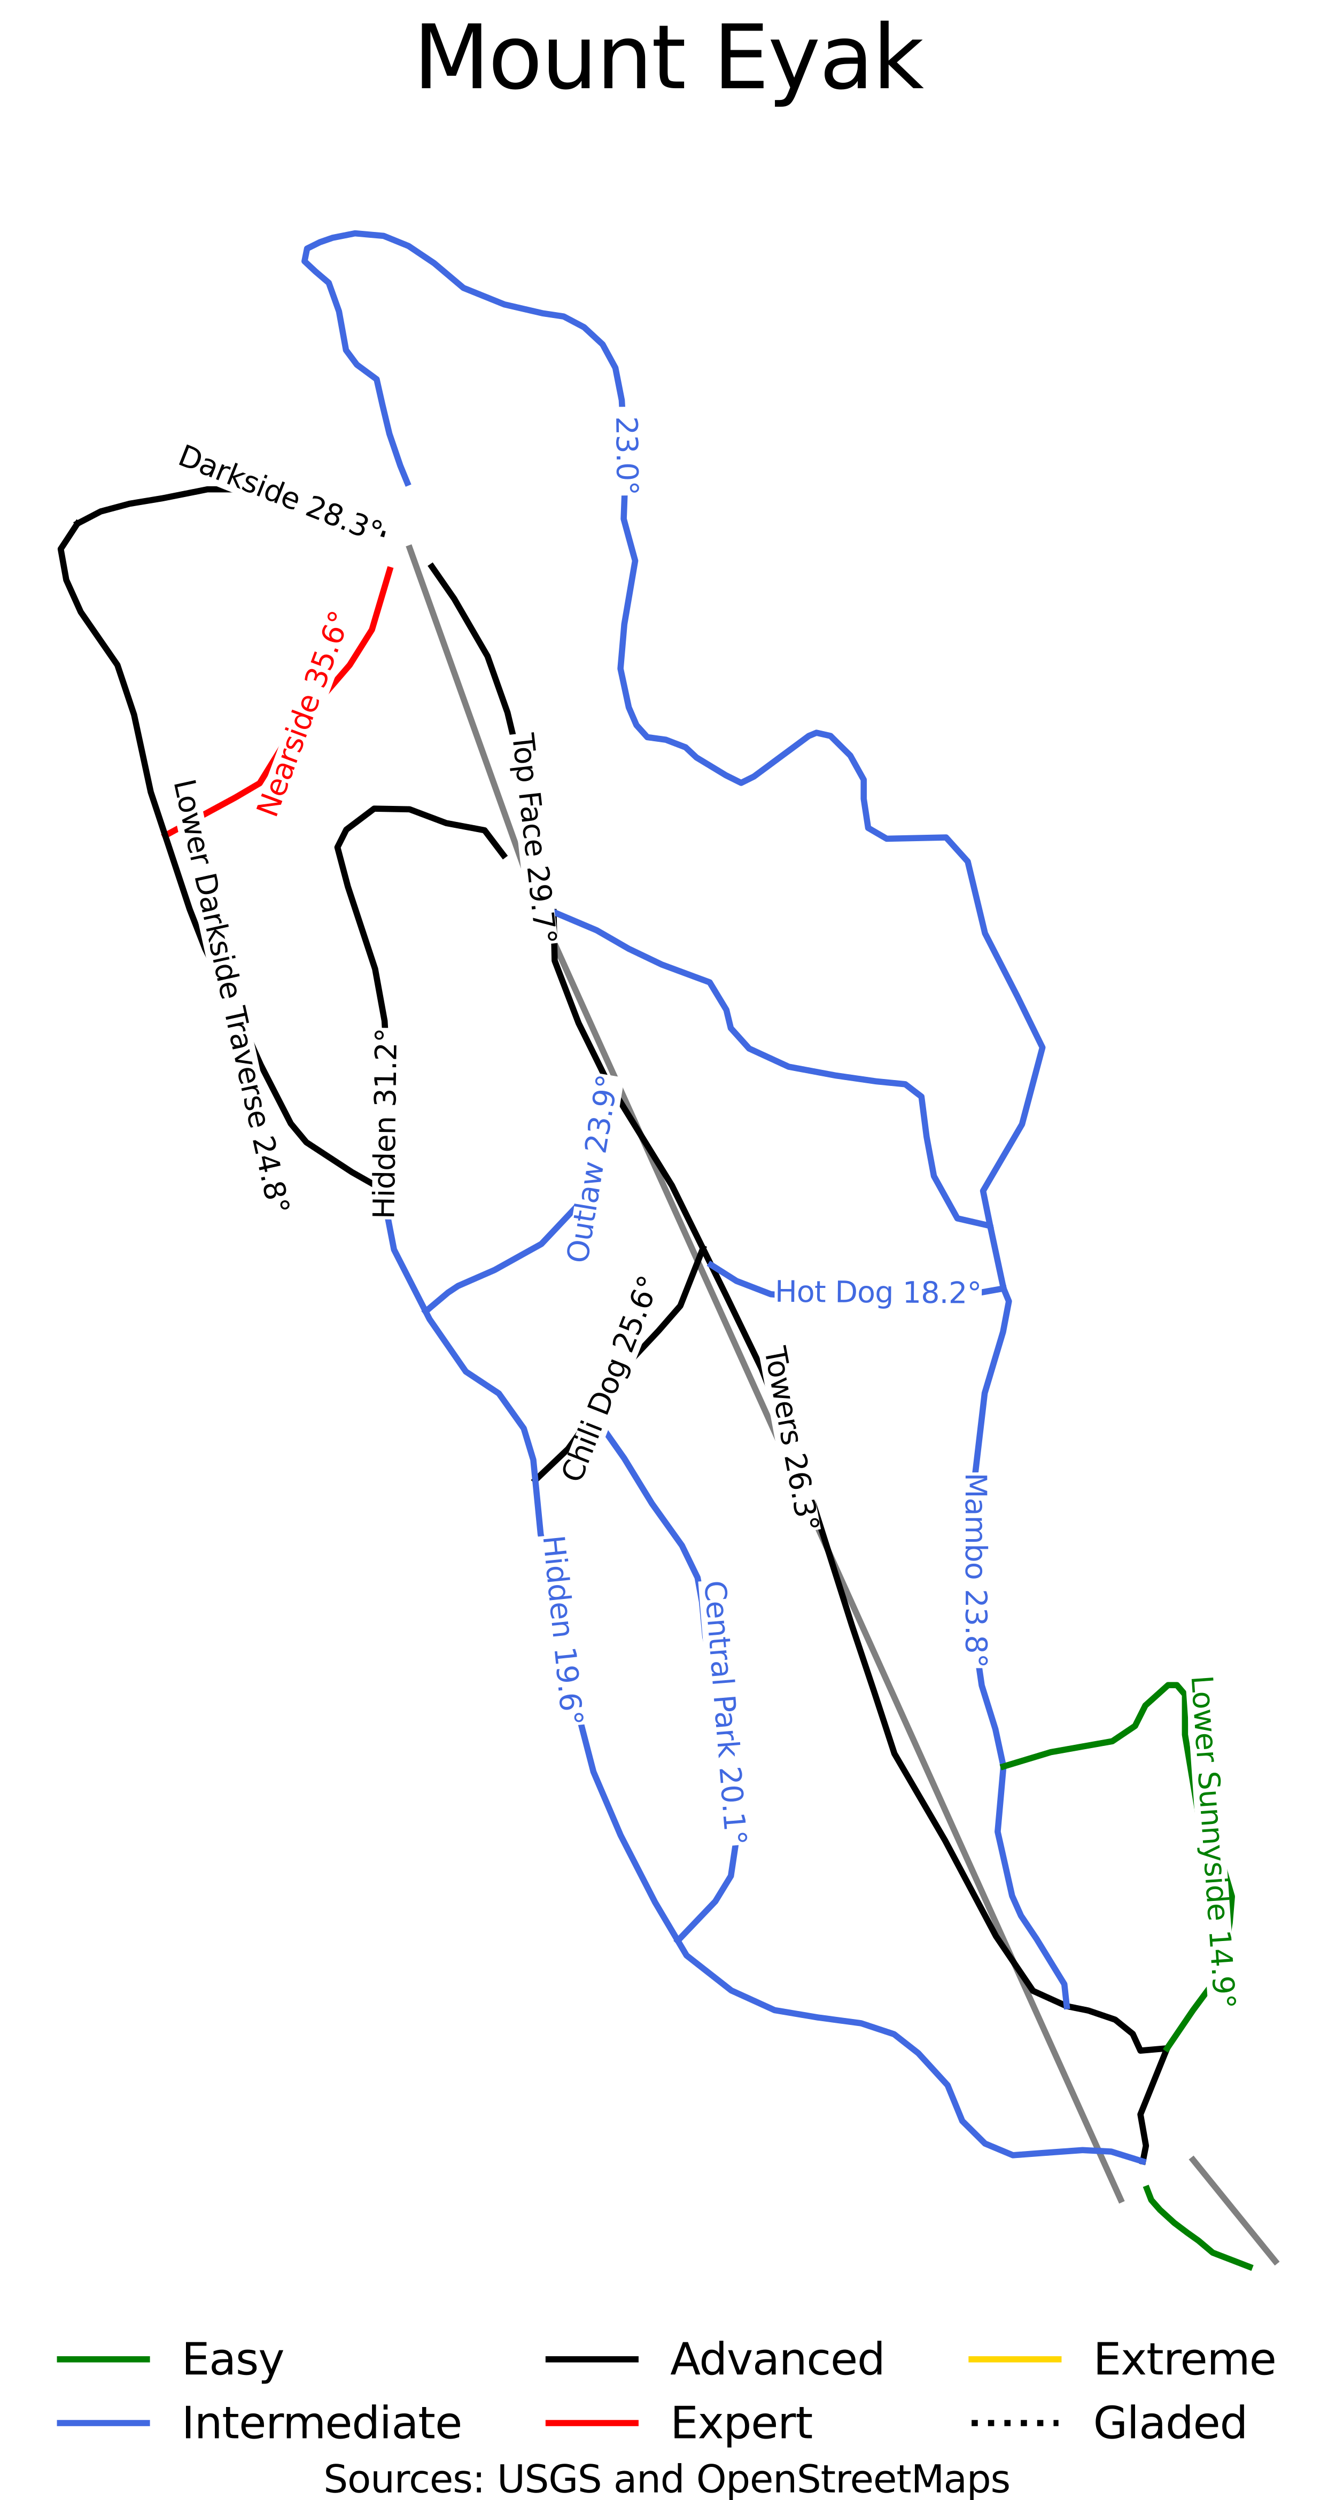 <?xml version="1.0" encoding="utf-8" standalone="no"?>
<!DOCTYPE svg PUBLIC "-//W3C//DTD SVG 1.1//EN"
  "http://www.w3.org/Graphics/SVG/1.1/DTD/svg11.dtd">
<svg xmlns:xlink="http://www.w3.org/1999/xlink" width="92.294pt" height="172.717pt" viewBox="0 0 92.294 172.717" xmlns="http://www.w3.org/2000/svg" version="1.1">
 <defs>
  <style type="text/css">*{stroke-linejoin: round; stroke-linecap: butt}</style>
 </defs>
 <g id="figure_1">
  <g id="patch_1">
   <path d="M 0 172.717 
L 92.294 172.717 
L 92.294 0 
L 0 0 
z
" style="fill: #ffffff"/>
  </g>
  <g id="axes_1">
   <g id="line2d_1">
    <path d="M 4.195 16.119 
" clip-path="url(#p4818523c7c)" style="fill: none; stroke: #008000; stroke-width: 0.001; stroke-linecap: square"/>
   </g>
   <g id="line2d_2">
    <path d="M 4.195 16.119 
" clip-path="url(#p4818523c7c)" style="fill: none; stroke: #4169e1; stroke-width: 0.001; stroke-linecap: square"/>
   </g>
   <g id="line2d_3">
    <path d="M 4.195 16.119 
" clip-path="url(#p4818523c7c)" style="fill: none; stroke: #000000; stroke-width: 0.001; stroke-linecap: square"/>
   </g>
   <g id="line2d_4">
    <path d="M 4.195 16.119 
" clip-path="url(#p4818523c7c)" style="fill: none; stroke: #ff0000; stroke-width: 0.001; stroke-linecap: square"/>
   </g>
   <g id="line2d_5">
    <path d="M 4.195 16.119 
" clip-path="url(#p4818523c7c)" style="fill: none; stroke: #ffd700; stroke-width: 0.001; stroke-linecap: square"/>
   </g>
   <g id="line2d_6">
    <path d="M 4.195 16.119 
" clip-path="url(#p4818523c7c)" style="fill: none; stroke-dasharray: 0.001,0.002; stroke-dashoffset: 0; stroke: #000000; stroke-width: 0.001"/>
   </g>
   <g id="line2d_7">
    <path d="M 77.418 151.944 
L 77.031 151.086 
L 76.408 149.704 
L 75.785 148.321 
L 75.162 146.939 
L 74.539 145.557 
L 73.916 144.174 
L 73.293 142.792 
L 72.67 141.41 
L 72.047 140.027 
L 71.424 138.645 
L 70.801 137.263 
L 70.178 135.881 
L 69.554 134.498 
L 68.931 133.116 
L 68.308 131.734 
L 67.685 130.351 
L 67.062 128.969 
L 66.439 127.587 
L 65.816 126.204 
L 65.193 124.822 
L 64.57 123.44 
L 63.947 122.058 
L 63.324 120.675 
L 62.701 119.293 
L 62.078 117.911 
L 61.455 116.528 
L 60.832 115.146 
L 60.209 113.764 
L 59.586 112.382 
L 58.962 110.999 
L 58.339 109.617 
L 57.716 108.235 
L 57.093 106.852 
L 56.47 105.47 
L 55.847 104.088 
L 55.224 102.705 
L 54.601 101.323 
L 53.978 99.941 
L 53.355 98.559 
L 52.732 97.176 
L 52.109 95.794 
L 51.486 94.412 
L 50.863 93.029 
L 50.24 91.647 
L 49.617 90.265 
L 48.994 88.882 
L 48.37 87.5 
L 47.747 86.118 
L 47.124 84.736 
L 46.501 83.353 
L 45.878 81.971 
L 45.255 80.589 
L 44.632 79.206 
L 44.009 77.824 
L 43.386 76.442 
L 42.763 75.059 
L 42.14 73.677 
L 41.517 72.295 
L 40.894 70.913 
L 40.271 69.53 
L 39.648 68.148 
L 39.025 66.766 
L 38.402 65.383 
L 37.778 64.001 
L 37.155 62.619 
L 36.602 61.072 
L 36.049 59.525 
L 35.496 57.979 
L 34.943 56.432 
L 34.39 54.885 
L 33.837 53.339 
L 33.284 51.792 
L 32.731 50.245 
L 32.178 48.699 
L 31.625 47.152 
L 31.072 45.605 
L 30.519 44.059 
L 29.966 42.512 
L 29.413 40.965 
L 28.859 39.418 
L 28.306 37.872 
" clip-path="url(#p4818523c7c)" style="fill: none; stroke: #808080; stroke-width: 0.427; stroke-linecap: square"/>
   </g>
   <g id="line2d_8">
    <path d="M 88.099 156.206 
L 87.389 155.332 
L 86.68 154.457 
L 85.971 153.582 
L 85.261 152.707 
L 84.552 151.832 
L 83.843 150.957 
L 83.134 150.083 
L 82.424 149.208 
" clip-path="url(#p4818523c7c)" style="fill: none; stroke: #808080; stroke-width: 0.427; stroke-linecap: square"/>
   </g>
   <g id="line2d_9">
    <path d="M 26.921 39.375 
L 26.614 40.405 
L 26.307 41.436 
L 26 42.466 
L 25.694 43.497 
L 24.926 44.718 
L 24.158 45.939 
L 23.006 47.275 
L 21.854 48.61 
L 21.124 49.374 
L 20.395 50.137 
L 19.781 51.129 
L 19.166 52.121 
L 18.552 53.113 
L 17.938 54.106 
L 16.249 55.098 
L 15.04 55.753 
L 13.831 56.408 
L 12.622 57.063 
L 11.412 57.718 
" clip-path="url(#p4818523c7c)" style="fill: none; stroke: #ff0000; stroke-width: 0.427; stroke-linecap: square"/>
   </g>
   <g id="line2d_10">
    <path d="M 34.781 59.075 
L 34.129 58.216 
L 33.477 57.357 
L 32.152 57.109 
L 30.828 56.861 
L 29.561 56.384 
L 28.295 55.907 
L 27.071 55.884 
L 25.846 55.861 
L 24.886 56.586 
L 23.926 57.311 
L 23.312 58.532 
L 23.672 59.891 
L 24.033 61.25 
L 24.503 62.672 
L 24.973 64.093 
L 25.443 65.514 
L 25.913 66.936 
L 26.24 68.729 
L 26.567 70.523 
L 26.624 71.506 
L 26.682 72.488 
L 26.739 73.471 
L 26.797 74.454 
L 26.777 76.037 
L 26.758 77.621 
L 26.671 78.757 
L 26.585 79.892 
L 26.499 81.027 
L 26.413 82.162 
" clip-path="url(#p4818523c7c)" style="fill: none; stroke: #000000; stroke-width: 0.427; stroke-linecap: square"/>
   </g>
   <g id="line2d_11">
    <path d="M 29.839 39.146 
L 30.607 40.253 
L 31.375 41.36 
L 31.951 42.352 
L 32.526 43.344 
L 33.102 44.336 
L 33.678 45.329 
L 34.023 46.302 
L 34.368 47.275 
L 34.714 48.248 
L 35.059 49.221 
L 35.482 50.976 
L 35.905 52.732 
L 36.212 54.144 
L 36.519 55.555 
L 36.639 56.758 
L 36.759 57.96 
L 36.878 59.162 
L 36.998 60.364 
L 37.305 61.547 
L 37.612 62.635 
L 38.241 63.005 
" clip-path="url(#p4818523c7c)" style="fill: none; stroke: #000000; stroke-width: 0.427; stroke-linecap: square"/>
   </g>
   <g id="line2d_12">
    <path d="M 26.384 36.857 
L 24.771 36.437 
L 23.159 36.016 
L 22.2 35.578 
L 21.24 35.139 
L 20.28 34.7 
L 19.321 34.261 
L 18.092 34.032 
L 16.864 33.803 
L 15.597 33.803 
L 14.329 33.803 
L 12.794 34.109 
L 11.259 34.414 
L 10.108 34.605 
L 8.957 34.796 
L 7.958 35.063 
L 6.959 35.33 
L 5.348 36.169 
" clip-path="url(#p4818523c7c)" style="fill: none; stroke: #000000; stroke-width: 0.427; stroke-linecap: square"/>
   </g>
   <g id="line2d_13">
    <path d="M 38.241 63.005 
L 38.28 64.684 
L 38.318 66.363 
L 38.731 67.441 
L 39.144 68.519 
L 39.556 69.597 
L 39.969 70.675 
L 40.44 71.629 
L 40.91 72.583 
L 41.381 73.537 
L 41.851 74.491 
L 42.422 75.417 
L 42.993 76.342 
L 43.564 77.268 
L 44.135 78.193 
L 44.706 79.118 
L 45.277 80.044 
L 45.848 80.969 
L 46.419 81.895 
L 46.955 82.982 
L 47.49 84.069 
L 48.026 85.156 
L 48.562 86.243 
L 49.121 87.377 
L 49.632 88.414 
L 50.143 89.451 
L 50.757 90.72 
L 51.371 91.989 
L 51.985 93.258 
L 52.6 94.527 
L 52.988 95.509 
L 53.377 96.492 
L 53.766 97.475 
L 54.154 98.457 
L 54.543 99.44 
L 54.932 100.422 
L 55.32 101.405 
L 55.709 102.388 
L 56.102 103.624 
L 56.494 104.86 
L 56.887 106.096 
L 57.28 107.333 
L 57.672 108.569 
L 58.065 109.805 
L 58.458 111.041 
L 58.85 112.277 
L 59.23 113.41 
L 59.61 114.543 
L 59.99 115.676 
L 60.37 116.809 
L 60.725 117.892 
L 61.08 118.974 
L 61.434 120.057 
L 61.789 121.14 
L 62.663 122.638 
L 63.537 124.136 
L 64.411 125.634 
L 65.284 127.132 
L 66.165 128.787 
L 67.045 130.443 
L 67.925 132.098 
L 68.805 133.754 
L 69.445 134.698 
L 70.084 135.642 
L 70.724 136.586 
L 71.363 137.53 
L 72.528 138.059 
L 73.693 138.587 
L 75.188 138.89 
L 77.037 139.519 
L 78.253 140.501 
L 78.784 141.659 
L 80.627 141.498 
L 80.627 141.498 
L 80.166 142.64 
L 79.705 143.782 
L 79.245 144.924 
L 78.784 146.066 
L 78.975 147.148 
L 79.165 148.23 
L 78.95 149.312 
" clip-path="url(#p4818523c7c)" style="fill: none; stroke: #000000; stroke-width: 0.427; stroke-linecap: square"/>
   </g>
   <g id="line2d_14">
    <path d="M 48.562 86.243 
L 48.171 87.234 
L 47.78 88.225 
L 47.389 89.216 
L 46.998 90.207 
L 46.25 91.065 
L 45.502 91.924 
L 44.705 92.773 
L 43.909 93.622 
L 43.112 94.471 
L 42.316 95.32 
L 41.644 96.503 
L 40.972 97.686 
L 40.108 98.888 
L 39.244 100.091 
L 38.112 101.168 
L 36.981 102.246 
" clip-path="url(#p4818523c7c)" style="fill: none; stroke: #000000; stroke-width: 0.427; stroke-linecap: square"/>
   </g>
   <g id="line2d_15">
    <path d="M 5.348 36.169 
L 4.772 37.047 
L 4.195 37.925 
L 4.387 38.994 
L 4.579 40.062 
L 5.079 41.169 
L 5.578 42.275 
L 6.211 43.191 
L 6.844 44.107 
L 7.478 45.023 
L 8.111 45.939 
L 8.687 47.656 
L 9.262 49.374 
L 9.55 50.709 
L 9.839 52.045 
L 10.127 53.38 
L 10.415 54.716 
L 10.914 56.217 
L 11.412 57.718 
L 11.835 58.99 
L 12.257 60.262 
L 12.68 61.535 
L 13.102 62.807 
L 13.639 64.18 
L 14.177 65.554 
L 14.733 66.661 
L 15.29 67.768 
L 15.847 68.874 
L 16.404 69.981 
L 16.807 70.878 
L 17.209 71.774 
L 17.612 72.671 
L 18.015 73.568 
L 18.533 74.579 
L 19.051 75.591 
L 19.57 76.602 
L 20.088 77.614 
L 21.164 78.91 
L 22.737 79.941 
L 24.311 80.971 
L 25.362 81.567 
L 26.413 82.162 
" clip-path="url(#p4818523c7c)" style="fill: none; stroke: #000000; stroke-width: 0.427; stroke-linecap: square"/>
   </g>
   <g id="line2d_16">
    <path d="M 41.851 74.491 
L 41.795 75.671 
L 41.739 76.85 
L 41.394 78.376 
L 41.241 79.578 
L 41.087 80.781 
L 40.665 81.849 
L 40.243 82.918 
L 39.532 83.671 
L 38.822 84.425 
L 38.112 85.179 
L 37.401 85.933 
L 36.096 86.657 
L 35.136 87.192 
L 34.177 87.726 
L 32.91 88.279 
L 31.643 88.833 
L 30.953 89.291 
L 30.178 89.943 
L 29.403 90.596 
" clip-path="url(#p4818523c7c)" style="fill: none; stroke: #4169e1; stroke-width: 0.427; stroke-linecap: square"/>
   </g>
   <g id="line2d_17">
    <path d="M 38.241 63.005 
L 39.731 63.635 
L 41.221 64.266 
L 42.324 64.901 
L 43.426 65.537 
L 44.573 66.085 
L 45.719 66.633 
L 47.373 67.247 
L 49.028 67.86 
L 49.604 68.812 
L 50.18 69.763 
L 50.485 71.023 
L 51.751 72.432 
L 53.119 73.062 
L 54.486 73.691 
L 56.107 73.993 
L 57.728 74.296 
L 59.121 74.497 
L 60.514 74.698 
L 61.527 74.799 
L 62.54 74.9 
L 63.655 75.755 
L 63.833 77.14 
L 64.011 78.525 
L 64.264 79.885 
L 64.517 81.244 
L 65.327 82.705 
L 66.137 84.165 
L 67.27 84.424 
L 68.404 84.684 
L 68.404 84.684 
L 68.634 85.764 
L 68.865 86.845 
L 69.096 87.925 
L 69.327 89.005 
L 69.696 89.894 
L 69.494 90.952 
L 69.292 92.009 
L 68.975 93.067 
L 68.658 94.124 
L 68.342 95.182 
L 68.025 96.239 
L 67.848 97.75 
L 67.67 99.26 
L 67.492 100.771 
L 67.315 102.282 
L 67.302 103.83 
L 67.29 105.378 
L 67.278 106.927 
L 67.265 108.475 
L 67.214 110.212 
L 67.163 111.949 
L 67.328 113.07 
L 67.492 114.19 
L 67.657 115.311 
L 67.821 116.431 
L 68.293 117.94 
L 68.765 119.45 
L 69.043 120.739 
L 69.321 122.028 
L 69.321 122.028 
L 69.221 123.155 
L 69.121 124.282 
L 69.021 125.409 
L 68.92 126.536 
L 69.17 127.643 
L 69.42 128.75 
L 69.669 129.857 
L 69.919 130.963 
L 70.533 132.337 
L 71.608 133.94 
L 72.568 135.505 
L 73.528 137.069 
L 73.693 138.587 
" clip-path="url(#p4818523c7c)" style="fill: none; stroke: #4169e1; stroke-width: 0.427; stroke-linecap: square"/>
   </g>
   <g id="line2d_18">
    <path d="M 28.136 33.347 
L 27.651 32.163 
L 27.277 31.067 
L 26.902 29.971 
L 26.659 28.963 
L 26.417 27.955 
L 26.02 26.201 
L 24.653 25.193 
L 23.903 24.185 
L 23.661 22.848 
L 23.418 21.511 
L 23.065 20.524 
L 22.712 19.538 
L 21.787 18.749 
L 21.037 18.047 
L 21.213 17.171 
L 22.095 16.733 
L 22.977 16.426 
L 24.52 16.119 
L 25.512 16.207 
L 26.504 16.295 
L 28.225 16.995 
L 29.107 17.587 
L 29.989 18.179 
L 31.003 19.034 
L 32.017 19.889 
L 33.428 20.459 
L 34.839 21.029 
L 36.163 21.336 
L 37.486 21.642 
L 38.94 21.861 
L 40.352 22.607 
L 41.63 23.791 
L 42.512 25.412 
L 42.733 26.53 
L 42.953 27.648 
L 43.019 28.82 
L 43.086 29.993 
L 43.152 31.166 
L 43.218 32.339 
L 43.152 34.092 
L 43.086 35.845 
L 43.482 37.292 
L 43.879 38.738 
L 43.691 39.834 
L 43.504 40.93 
L 43.317 42.026 
L 43.129 43.123 
L 42.997 44.657 
L 42.864 46.191 
L 43.151 47.528 
L 43.438 48.865 
L 43.968 50.092 
L 44.717 50.925 
L 45.995 51.101 
L 47.364 51.626 
L 48.113 52.328 
L 49.127 52.941 
L 50.141 53.555 
L 51.199 54.081 
L 52.082 53.643 
L 53.029 52.942 
L 53.977 52.24 
L 54.926 51.539 
L 55.873 50.838 
L 56.403 50.618 
L 57.374 50.838 
L 58.741 52.196 
L 59.667 53.862 
L 59.667 55.177 
L 59.821 56.185 
L 59.975 57.194 
L 61.255 57.939 
L 62.28 57.917 
L 63.305 57.895 
L 64.33 57.873 
L 65.356 57.851 
L 66.105 58.684 
L 66.855 59.517 
L 67.153 60.756 
L 67.45 61.994 
L 67.748 63.232 
L 68.046 64.471 
L 68.308 64.982 
L 68.804 65.95 
L 69.301 66.918 
L 69.798 67.886 
L 70.295 68.854 
L 71.155 70.608 
L 72.015 72.361 
L 71.662 73.687 
L 71.309 75.013 
L 70.956 76.339 
L 70.603 77.665 
L 69.931 78.816 
L 69.258 79.967 
L 68.586 81.117 
L 67.913 82.268 
L 68.158 83.476 
L 68.404 84.684 
" clip-path="url(#p4818523c7c)" style="fill: none; stroke: #4169e1; stroke-width: 0.427; stroke-linecap: square"/>
   </g>
   <g id="line2d_19">
    <path d="M 40.972 97.686 
L 42.047 99.213 
L 43.122 100.739 
L 44.081 102.304 
L 45.041 103.869 
L 46.077 105.319 
L 47.113 106.769 
L 47.651 107.876 
L 48.189 108.982 
L 48.496 110.661 
L 48.611 111.883 
L 48.726 113.104 
L 49.148 114.821 
L 49.571 116.539 
L 49.955 118.332 
L 50.339 120.125 
L 50.569 121.69 
L 50.799 123.255 
L 50.915 124.629 
L 51.031 126.002 
L 50.761 127.796 
L 50.492 129.59 
L 49.955 130.468 
L 49.418 131.345 
L 48.121 132.705 
L 46.825 134.064 
" clip-path="url(#p4818523c7c)" style="fill: none; stroke: #4169e1; stroke-width: 0.427; stroke-linecap: square"/>
   </g>
   <g id="line2d_20">
    <path d="M 26.413 82.162 
L 26.614 83.202 
L 26.816 84.242 
L 27.017 85.282 
L 27.219 86.322 
L 27.765 87.391 
L 28.311 88.459 
L 28.857 89.527 
L 29.403 90.596 
L 29.676 91.131 
L 30.303 92.036 
L 30.93 92.941 
L 31.556 93.846 
L 32.183 94.751 
L 33.323 95.506 
L 34.462 96.261 
L 35.323 97.47 
L 36.184 98.678 
L 36.513 99.761 
L 36.842 100.844 
L 36.981 102.246 
L 37.165 104.113 
L 37.349 105.98 
L 37.64 107.352 
L 37.932 108.724 
L 38.223 110.096 
L 38.515 111.469 
L 38.73 112.639 
L 38.945 113.81 
L 39.16 114.981 
L 39.375 116.152 
L 39.781 117.713 
L 40.186 119.274 
L 40.591 120.835 
L 40.997 122.395 
L 41.465 123.491 
L 41.934 124.586 
L 42.403 125.682 
L 42.872 126.777 
L 43.467 127.935 
L 44.062 129.093 
L 44.657 130.251 
L 45.252 131.409 
L 46.038 132.737 
L 46.825 134.064 
L 47.431 135.085 
L 48.203 135.69 
L 48.975 136.294 
L 49.747 136.898 
L 50.52 137.503 
L 52.015 138.182 
L 53.509 138.862 
L 55.004 139.114 
L 56.498 139.366 
L 57.992 139.567 
L 59.486 139.768 
L 60.626 140.146 
L 61.766 140.524 
L 62.601 141.178 
L 63.437 141.833 
L 64.45 142.94 
L 65.463 144.048 
L 65.97 145.282 
L 66.476 146.516 
L 67.262 147.296 
L 68.047 148.077 
L 69.01 148.48 
L 69.973 148.883 
L 70.986 148.807 
L 71.999 148.731 
L 73.392 148.63 
L 74.785 148.53 
L 75.776 148.581 
L 76.766 148.632 
L 77.858 148.972 
L 78.95 149.312 
" clip-path="url(#p4818523c7c)" style="fill: none; stroke: #4169e1; stroke-width: 0.427; stroke-linecap: square"/>
   </g>
   <g id="line2d_21">
    <path d="M 49.121 87.377 
L 49.998 87.933 
L 50.876 88.489 
L 52.066 88.947 
L 53.256 89.406 
L 54.773 89.52 
L 56.29 89.634 
L 57.576 89.653 
L 58.862 89.672 
L 60.666 89.424 
L 62.47 89.176 
L 63.814 89.462 
L 65.158 89.748 
L 66.2 89.563 
L 67.242 89.377 
L 68.284 89.191 
L 69.327 89.005 
" clip-path="url(#p4818523c7c)" style="fill: none; stroke: #4169e1; stroke-width: 0.427; stroke-linecap: square"/>
   </g>
   <g id="line2d_22">
    <path d="M 69.321 122.028 
L 70.955 121.534 
L 72.589 121.04 
L 73.652 120.851 
L 74.716 120.662 
L 75.78 120.473 
L 76.843 120.284 
L 78.414 119.227 
L 79.124 117.817 
L 79.91 117.112 
L 80.695 116.407 
L 81.302 116.407 
L 81.86 117.061 
L 81.86 118.446 
L 81.86 119.831 
L 82.101 121.266 
L 82.341 122.701 
L 82.582 124.136 
L 82.823 125.571 
L 83.659 127.258 
L 84.494 128.945 
L 84.799 129.977 
L 85.103 131.01 
L 84.95 132.822 
L 84.671 134.509 
L 84.392 136.196 
L 83.405 137.531 
L 82.417 138.865 
L 81.522 140.181 
L 80.627 141.498 
" clip-path="url(#p4818523c7c)" style="fill: none; stroke: #008000; stroke-width: 0.427; stroke-linecap: square"/>
   </g>
   <g id="line2d_23">
    <path d="M 86.324 156.598 
L 85.051 156.106 
L 83.778 155.615 
L 82.793 154.785 
L 82.023 154.237 
L 81.12 153.556 
L 80.135 152.659 
L 79.534 151.978 
L 79.232 151.197 
" clip-path="url(#p4818523c7c)" style="fill: none; stroke: #008000; stroke-width: 0.427; stroke-linecap: square"/>
   </g>
   <g id="text_1">
    <g id="patch_2">
     <path d="M 19.441 56.749 
L 24.659 42.685 
L 22.807 41.998 
L 17.589 56.062 
z
" style="fill: #ffffff"/>
    </g>
    <!-- Nearside 35.6° -->
    <g style="fill: #ff0000" transform="translate(19.04 56.579) rotate(-69.645) scale(0.02 -0.02)">
     <defs>
      <path id="DejaVuSans-4e" d="M 628 4666 
L 1478 4666 
L 3547 763 
L 3547 4666 
L 4159 4666 
L 4159 0 
L 3309 0 
L 1241 3903 
L 1241 0 
L 628 0 
L 628 4666 
z
" transform="scale(0.016)"/>
      <path id="DejaVuSans-65" d="M 3597 1894 
L 3597 1613 
L 953 1613 
Q 991 1019 1311 708 
Q 1631 397 2203 397 
Q 2534 397 2845 478 
Q 3156 559 3463 722 
L 3463 178 
Q 3153 47 2828 -22 
Q 2503 -91 2169 -91 
Q 1331 -91 842 396 
Q 353 884 353 1716 
Q 353 2575 817 3079 
Q 1281 3584 2069 3584 
Q 2775 3584 3186 3129 
Q 3597 2675 3597 1894 
z
M 3022 2063 
Q 3016 2534 2758 2815 
Q 2500 3097 2075 3097 
Q 1594 3097 1305 2825 
Q 1016 2553 972 2059 
L 3022 2063 
z
" transform="scale(0.016)"/>
      <path id="DejaVuSans-61" d="M 2194 1759 
Q 1497 1759 1228 1600 
Q 959 1441 959 1056 
Q 959 750 1161 570 
Q 1363 391 1709 391 
Q 2188 391 2477 730 
Q 2766 1069 2766 1631 
L 2766 1759 
L 2194 1759 
z
M 3341 1997 
L 3341 0 
L 2766 0 
L 2766 531 
Q 2569 213 2275 61 
Q 1981 -91 1556 -91 
Q 1019 -91 701 211 
Q 384 513 384 1019 
Q 384 1609 779 1909 
Q 1175 2209 1959 2209 
L 2766 2209 
L 2766 2266 
Q 2766 2663 2505 2880 
Q 2244 3097 1772 3097 
Q 1472 3097 1187 3025 
Q 903 2953 641 2809 
L 641 3341 
Q 956 3463 1253 3523 
Q 1550 3584 1831 3584 
Q 2591 3584 2966 3190 
Q 3341 2797 3341 1997 
z
" transform="scale(0.016)"/>
      <path id="DejaVuSans-72" d="M 2631 2963 
Q 2534 3019 2420 3045 
Q 2306 3072 2169 3072 
Q 1681 3072 1420 2755 
Q 1159 2438 1159 1844 
L 1159 0 
L 581 0 
L 581 3500 
L 1159 3500 
L 1159 2956 
Q 1341 3275 1631 3429 
Q 1922 3584 2338 3584 
Q 2397 3584 2469 3576 
Q 2541 3569 2628 3553 
L 2631 2963 
z
" transform="scale(0.016)"/>
      <path id="DejaVuSans-73" d="M 2834 3397 
L 2834 2853 
Q 2591 2978 2328 3040 
Q 2066 3103 1784 3103 
Q 1356 3103 1142 2972 
Q 928 2841 928 2578 
Q 928 2378 1081 2264 
Q 1234 2150 1697 2047 
L 1894 2003 
Q 2506 1872 2764 1633 
Q 3022 1394 3022 966 
Q 3022 478 2636 193 
Q 2250 -91 1575 -91 
Q 1294 -91 989 -36 
Q 684 19 347 128 
L 347 722 
Q 666 556 975 473 
Q 1284 391 1588 391 
Q 1994 391 2212 530 
Q 2431 669 2431 922 
Q 2431 1156 2273 1281 
Q 2116 1406 1581 1522 
L 1381 1569 
Q 847 1681 609 1914 
Q 372 2147 372 2553 
Q 372 3047 722 3315 
Q 1072 3584 1716 3584 
Q 2034 3584 2315 3537 
Q 2597 3491 2834 3397 
z
" transform="scale(0.016)"/>
      <path id="DejaVuSans-69" d="M 603 3500 
L 1178 3500 
L 1178 0 
L 603 0 
L 603 3500 
z
M 603 4863 
L 1178 4863 
L 1178 4134 
L 603 4134 
L 603 4863 
z
" transform="scale(0.016)"/>
      <path id="DejaVuSans-64" d="M 2906 2969 
L 2906 4863 
L 3481 4863 
L 3481 0 
L 2906 0 
L 2906 525 
Q 2725 213 2448 61 
Q 2172 -91 1784 -91 
Q 1150 -91 751 415 
Q 353 922 353 1747 
Q 353 2572 751 3078 
Q 1150 3584 1784 3584 
Q 2172 3584 2448 3432 
Q 2725 3281 2906 2969 
z
M 947 1747 
Q 947 1113 1208 752 
Q 1469 391 1925 391 
Q 2381 391 2643 752 
Q 2906 1113 2906 1747 
Q 2906 2381 2643 2742 
Q 2381 3103 1925 3103 
Q 1469 3103 1208 2742 
Q 947 2381 947 1747 
z
" transform="scale(0.016)"/>
      <path id="DejaVuSans-20" transform="scale(0.016)"/>
      <path id="DejaVuSans-33" d="M 2597 2516 
Q 3050 2419 3304 2112 
Q 3559 1806 3559 1356 
Q 3559 666 3084 287 
Q 2609 -91 1734 -91 
Q 1441 -91 1130 -33 
Q 819 25 488 141 
L 488 750 
Q 750 597 1062 519 
Q 1375 441 1716 441 
Q 2309 441 2620 675 
Q 2931 909 2931 1356 
Q 2931 1769 2642 2001 
Q 2353 2234 1838 2234 
L 1294 2234 
L 1294 2753 
L 1863 2753 
Q 2328 2753 2575 2939 
Q 2822 3125 2822 3475 
Q 2822 3834 2567 4026 
Q 2313 4219 1838 4219 
Q 1578 4219 1281 4162 
Q 984 4106 628 3988 
L 628 4550 
Q 988 4650 1302 4700 
Q 1616 4750 1894 4750 
Q 2613 4750 3031 4423 
Q 3450 4097 3450 3541 
Q 3450 3153 3228 2886 
Q 3006 2619 2597 2516 
z
" transform="scale(0.016)"/>
      <path id="DejaVuSans-35" d="M 691 4666 
L 3169 4666 
L 3169 4134 
L 1269 4134 
L 1269 2991 
Q 1406 3038 1543 3061 
Q 1681 3084 1819 3084 
Q 2600 3084 3056 2656 
Q 3513 2228 3513 1497 
Q 3513 744 3044 326 
Q 2575 -91 1722 -91 
Q 1428 -91 1123 -41 
Q 819 9 494 109 
L 494 744 
Q 775 591 1075 516 
Q 1375 441 1709 441 
Q 2250 441 2565 725 
Q 2881 1009 2881 1497 
Q 2881 1984 2565 2268 
Q 2250 2553 1709 2553 
Q 1456 2553 1204 2497 
Q 953 2441 691 2322 
L 691 4666 
z
" transform="scale(0.016)"/>
      <path id="DejaVuSans-2e" d="M 684 794 
L 1344 794 
L 1344 0 
L 684 0 
L 684 794 
z
" transform="scale(0.016)"/>
      <path id="DejaVuSans-36" d="M 2113 2584 
Q 1688 2584 1439 2293 
Q 1191 2003 1191 1497 
Q 1191 994 1439 701 
Q 1688 409 2113 409 
Q 2538 409 2786 701 
Q 3034 994 3034 1497 
Q 3034 2003 2786 2293 
Q 2538 2584 2113 2584 
z
M 3366 4563 
L 3366 3988 
Q 3128 4100 2886 4159 
Q 2644 4219 2406 4219 
Q 1781 4219 1451 3797 
Q 1122 3375 1075 2522 
Q 1259 2794 1537 2939 
Q 1816 3084 2150 3084 
Q 2853 3084 3261 2657 
Q 3669 2231 3669 1497 
Q 3669 778 3244 343 
Q 2819 -91 2113 -91 
Q 1303 -91 875 529 
Q 447 1150 447 2328 
Q 447 3434 972 4092 
Q 1497 4750 2381 4750 
Q 2619 4750 2861 4703 
Q 3103 4656 3366 4563 
z
" transform="scale(0.016)"/>
      <path id="DejaVuSans-b0" d="M 1600 4347 
Q 1350 4347 1178 4173 
Q 1006 4000 1006 3750 
Q 1006 3503 1178 3333 
Q 1350 3163 1600 3163 
Q 1850 3163 2022 3333 
Q 2194 3503 2194 3750 
Q 2194 3997 2020 4172 
Q 1847 4347 1600 4347 
z
M 1600 4750 
Q 1800 4750 1984 4673 
Q 2169 4597 2303 4453 
Q 2447 4313 2519 4134 
Q 2591 3956 2591 3750 
Q 2591 3338 2302 3052 
Q 2013 2766 1594 2766 
Q 1172 2766 890 3047 
Q 609 3328 609 3750 
Q 609 4169 896 4459 
Q 1184 4750 1600 4750 
z
" transform="scale(0.016)"/>
     </defs>
     <use xlink:href="#DejaVuSans-4e"/>
     <use xlink:href="#DejaVuSans-65" x="74.805"/>
     <use xlink:href="#DejaVuSans-61" x="136.328"/>
     <use xlink:href="#DejaVuSans-72" x="197.607"/>
     <use xlink:href="#DejaVuSans-73" x="238.721"/>
     <use xlink:href="#DejaVuSans-69" x="290.82"/>
     <use xlink:href="#DejaVuSans-64" x="318.604"/>
     <use xlink:href="#DejaVuSans-65" x="382.08"/>
     <use xlink:href="#DejaVuSans-20" x="443.604"/>
     <use xlink:href="#DejaVuSans-33" x="475.391"/>
     <use xlink:href="#DejaVuSans-35" x="539.014"/>
     <use xlink:href="#DejaVuSans-2e" x="602.637"/>
     <use xlink:href="#DejaVuSans-36" x="634.424"/>
     <use xlink:href="#DejaVuSans-b0" x="698.047"/>
    </g>
   </g>
   <g id="text_2">
    <g id="patch_3">
     <path d="M 27.655 84.247 
L 27.835 71.022 
L 25.86 70.996 
L 25.68 84.22 
z
" style="fill: #ffffff"/>
    </g>
    <!-- Hidden 31.2° -->
    <g transform="translate(27.22 84.221) rotate(-89.221) scale(0.02 -0.02)">
     <defs>
      <path id="DejaVuSans-48" d="M 628 4666 
L 1259 4666 
L 1259 2753 
L 3553 2753 
L 3553 4666 
L 4184 4666 
L 4184 0 
L 3553 0 
L 3553 2222 
L 1259 2222 
L 1259 0 
L 628 0 
L 628 4666 
z
" transform="scale(0.016)"/>
      <path id="DejaVuSans-6e" d="M 3513 2113 
L 3513 0 
L 2938 0 
L 2938 2094 
Q 2938 2591 2744 2837 
Q 2550 3084 2163 3084 
Q 1697 3084 1428 2787 
Q 1159 2491 1159 1978 
L 1159 0 
L 581 0 
L 581 3500 
L 1159 3500 
L 1159 2956 
Q 1366 3272 1645 3428 
Q 1925 3584 2291 3584 
Q 2894 3584 3203 3211 
Q 3513 2838 3513 2113 
z
" transform="scale(0.016)"/>
      <path id="DejaVuSans-31" d="M 794 531 
L 1825 531 
L 1825 4091 
L 703 3866 
L 703 4441 
L 1819 4666 
L 2450 4666 
L 2450 531 
L 3481 531 
L 3481 0 
L 794 0 
L 794 531 
z
" transform="scale(0.016)"/>
      <path id="DejaVuSans-32" d="M 1228 531 
L 3431 531 
L 3431 0 
L 469 0 
L 469 531 
Q 828 903 1448 1529 
Q 2069 2156 2228 2338 
Q 2531 2678 2651 2914 
Q 2772 3150 2772 3378 
Q 2772 3750 2511 3984 
Q 2250 4219 1831 4219 
Q 1534 4219 1204 4116 
Q 875 4013 500 3803 
L 500 4441 
Q 881 4594 1212 4672 
Q 1544 4750 1819 4750 
Q 2544 4750 2975 4387 
Q 3406 4025 3406 3419 
Q 3406 3131 3298 2873 
Q 3191 2616 2906 2266 
Q 2828 2175 2409 1742 
Q 1991 1309 1228 531 
z
" transform="scale(0.016)"/>
     </defs>
     <use xlink:href="#DejaVuSans-48"/>
     <use xlink:href="#DejaVuSans-69" x="75.195"/>
     <use xlink:href="#DejaVuSans-64" x="102.979"/>
     <use xlink:href="#DejaVuSans-64" x="166.455"/>
     <use xlink:href="#DejaVuSans-65" x="229.932"/>
     <use xlink:href="#DejaVuSans-6e" x="291.455"/>
     <use xlink:href="#DejaVuSans-20" x="354.834"/>
     <use xlink:href="#DejaVuSans-33" x="386.621"/>
     <use xlink:href="#DejaVuSans-31" x="450.244"/>
     <use xlink:href="#DejaVuSans-2e" x="513.867"/>
     <use xlink:href="#DejaVuSans-32" x="545.654"/>
     <use xlink:href="#DejaVuSans-b0" x="609.277"/>
    </g>
   </g>
   <g id="text_3">
    <g id="patch_4">
     <path d="M 34.96 50.784 
L 36.594 65.356 
L 38.557 65.136 
L 36.924 50.564 
z
" style="fill: #ffffff"/>
    </g>
    <!-- Top Face 29.7° -->
    <g transform="translate(35.396 50.755) rotate(-276.396) scale(0.02 -0.02)">
     <defs>
      <path id="DejaVuSans-54" d="M -19 4666 
L 3928 4666 
L 3928 4134 
L 2272 4134 
L 2272 0 
L 1638 0 
L 1638 4134 
L -19 4134 
L -19 4666 
z
" transform="scale(0.016)"/>
      <path id="DejaVuSans-6f" d="M 1959 3097 
Q 1497 3097 1228 2736 
Q 959 2375 959 1747 
Q 959 1119 1226 758 
Q 1494 397 1959 397 
Q 2419 397 2687 759 
Q 2956 1122 2956 1747 
Q 2956 2369 2687 2733 
Q 2419 3097 1959 3097 
z
M 1959 3584 
Q 2709 3584 3137 3096 
Q 3566 2609 3566 1747 
Q 3566 888 3137 398 
Q 2709 -91 1959 -91 
Q 1206 -91 779 398 
Q 353 888 353 1747 
Q 353 2609 779 3096 
Q 1206 3584 1959 3584 
z
" transform="scale(0.016)"/>
      <path id="DejaVuSans-70" d="M 1159 525 
L 1159 -1331 
L 581 -1331 
L 581 3500 
L 1159 3500 
L 1159 2969 
Q 1341 3281 1617 3432 
Q 1894 3584 2278 3584 
Q 2916 3584 3314 3078 
Q 3713 2572 3713 1747 
Q 3713 922 3314 415 
Q 2916 -91 2278 -91 
Q 1894 -91 1617 61 
Q 1341 213 1159 525 
z
M 3116 1747 
Q 3116 2381 2855 2742 
Q 2594 3103 2138 3103 
Q 1681 3103 1420 2742 
Q 1159 2381 1159 1747 
Q 1159 1113 1420 752 
Q 1681 391 2138 391 
Q 2594 391 2855 752 
Q 3116 1113 3116 1747 
z
" transform="scale(0.016)"/>
      <path id="DejaVuSans-46" d="M 628 4666 
L 3309 4666 
L 3309 4134 
L 1259 4134 
L 1259 2759 
L 3109 2759 
L 3109 2228 
L 1259 2228 
L 1259 0 
L 628 0 
L 628 4666 
z
" transform="scale(0.016)"/>
      <path id="DejaVuSans-63" d="M 3122 3366 
L 3122 2828 
Q 2878 2963 2633 3030 
Q 2388 3097 2138 3097 
Q 1578 3097 1268 2742 
Q 959 2388 959 1747 
Q 959 1106 1268 751 
Q 1578 397 2138 397 
Q 2388 397 2633 464 
Q 2878 531 3122 666 
L 3122 134 
Q 2881 22 2623 -34 
Q 2366 -91 2075 -91 
Q 1284 -91 818 406 
Q 353 903 353 1747 
Q 353 2603 823 3093 
Q 1294 3584 2113 3584 
Q 2378 3584 2631 3529 
Q 2884 3475 3122 3366 
z
" transform="scale(0.016)"/>
      <path id="DejaVuSans-39" d="M 703 97 
L 703 672 
Q 941 559 1184 500 
Q 1428 441 1663 441 
Q 2288 441 2617 861 
Q 2947 1281 2994 2138 
Q 2813 1869 2534 1725 
Q 2256 1581 1919 1581 
Q 1219 1581 811 2004 
Q 403 2428 403 3163 
Q 403 3881 828 4315 
Q 1253 4750 1959 4750 
Q 2769 4750 3195 4129 
Q 3622 3509 3622 2328 
Q 3622 1225 3098 567 
Q 2575 -91 1691 -91 
Q 1453 -91 1209 -44 
Q 966 3 703 97 
z
M 1959 2075 
Q 2384 2075 2632 2365 
Q 2881 2656 2881 3163 
Q 2881 3666 2632 3958 
Q 2384 4250 1959 4250 
Q 1534 4250 1286 3958 
Q 1038 3666 1038 3163 
Q 1038 2656 1286 2365 
Q 1534 2075 1959 2075 
z
" transform="scale(0.016)"/>
      <path id="DejaVuSans-37" d="M 525 4666 
L 3525 4666 
L 3525 4397 
L 1831 0 
L 1172 0 
L 2766 4134 
L 525 4134 
L 525 4666 
z
" transform="scale(0.016)"/>
     </defs>
     <use xlink:href="#DejaVuSans-54"/>
     <use xlink:href="#DejaVuSans-6f" x="44.084"/>
     <use xlink:href="#DejaVuSans-70" x="105.266"/>
     <use xlink:href="#DejaVuSans-20" x="168.742"/>
     <use xlink:href="#DejaVuSans-46" x="200.529"/>
     <use xlink:href="#DejaVuSans-61" x="248.924"/>
     <use xlink:href="#DejaVuSans-63" x="310.203"/>
     <use xlink:href="#DejaVuSans-65" x="365.184"/>
     <use xlink:href="#DejaVuSans-20" x="426.707"/>
     <use xlink:href="#DejaVuSans-32" x="458.494"/>
     <use xlink:href="#DejaVuSans-39" x="522.117"/>
     <use xlink:href="#DejaVuSans-2e" x="585.74"/>
     <use xlink:href="#DejaVuSans-37" x="617.527"/>
     <use xlink:href="#DejaVuSans-b0" x="681.15"/>
    </g>
   </g>
   <g id="text_4">
    <g id="patch_5">
     <path d="M 11.999 32.413 
L 25.912 37.946 
L 26.642 36.11 
L 12.73 30.577 
z
" style="fill: #ffffff"/>
    </g>
    <!-- Darkside 28.3° -->
    <g transform="translate(12.179 32.015) rotate(-338.311) scale(0.02 -0.02)">
     <defs>
      <path id="DejaVuSans-44" d="M 1259 4147 
L 1259 519 
L 2022 519 
Q 2988 519 3436 956 
Q 3884 1394 3884 2338 
Q 3884 3275 3436 3711 
Q 2988 4147 2022 4147 
L 1259 4147 
z
M 628 4666 
L 1925 4666 
Q 3281 4666 3915 4102 
Q 4550 3538 4550 2338 
Q 4550 1131 3912 565 
Q 3275 0 1925 0 
L 628 0 
L 628 4666 
z
" transform="scale(0.016)"/>
      <path id="DejaVuSans-6b" d="M 581 4863 
L 1159 4863 
L 1159 1991 
L 2875 3500 
L 3609 3500 
L 1753 1863 
L 3688 0 
L 2938 0 
L 1159 1709 
L 1159 0 
L 581 0 
L 581 4863 
z
" transform="scale(0.016)"/>
      <path id="DejaVuSans-38" d="M 2034 2216 
Q 1584 2216 1326 1975 
Q 1069 1734 1069 1313 
Q 1069 891 1326 650 
Q 1584 409 2034 409 
Q 2484 409 2743 651 
Q 3003 894 3003 1313 
Q 3003 1734 2745 1975 
Q 2488 2216 2034 2216 
z
M 1403 2484 
Q 997 2584 770 2862 
Q 544 3141 544 3541 
Q 544 4100 942 4425 
Q 1341 4750 2034 4750 
Q 2731 4750 3128 4425 
Q 3525 4100 3525 3541 
Q 3525 3141 3298 2862 
Q 3072 2584 2669 2484 
Q 3125 2378 3379 2068 
Q 3634 1759 3634 1313 
Q 3634 634 3220 271 
Q 2806 -91 2034 -91 
Q 1263 -91 848 271 
Q 434 634 434 1313 
Q 434 1759 690 2068 
Q 947 2378 1403 2484 
z
M 1172 3481 
Q 1172 3119 1398 2916 
Q 1625 2713 2034 2713 
Q 2441 2713 2670 2916 
Q 2900 3119 2900 3481 
Q 2900 3844 2670 4047 
Q 2441 4250 2034 4250 
Q 1625 4250 1398 4047 
Q 1172 3844 1172 3481 
z
" transform="scale(0.016)"/>
     </defs>
     <use xlink:href="#DejaVuSans-44"/>
     <use xlink:href="#DejaVuSans-61" x="77.002"/>
     <use xlink:href="#DejaVuSans-72" x="138.281"/>
     <use xlink:href="#DejaVuSans-6b" x="179.395"/>
     <use xlink:href="#DejaVuSans-73" x="237.305"/>
     <use xlink:href="#DejaVuSans-69" x="289.404"/>
     <use xlink:href="#DejaVuSans-64" x="317.188"/>
     <use xlink:href="#DejaVuSans-65" x="380.664"/>
     <use xlink:href="#DejaVuSans-20" x="442.188"/>
     <use xlink:href="#DejaVuSans-32" x="473.975"/>
     <use xlink:href="#DejaVuSans-38" x="537.598"/>
     <use xlink:href="#DejaVuSans-2e" x="601.221"/>
     <use xlink:href="#DejaVuSans-33" x="633.008"/>
     <use xlink:href="#DejaVuSans-b0" x="696.631"/>
    </g>
   </g>
   <g id="text_5">
    <g id="patch_6">
     <path d="M 52.377 93.251 
L 54.767 105.993 
L 56.709 105.629 
L 54.319 92.887 
z
" style="fill: #ffffff"/>
    </g>
    <!-- Towers 26.3° -->
    <g transform="translate(52.81 93.19) rotate(-280.62) scale(0.02 -0.02)">
     <defs>
      <path id="DejaVuSans-77" d="M 269 3500 
L 844 3500 
L 1563 769 
L 2278 3500 
L 2956 3500 
L 3675 769 
L 4391 3500 
L 4966 3500 
L 4050 0 
L 3372 0 
L 2619 2869 
L 1863 0 
L 1184 0 
L 269 3500 
z
" transform="scale(0.016)"/>
     </defs>
     <use xlink:href="#DejaVuSans-54"/>
     <use xlink:href="#DejaVuSans-6f" x="44.084"/>
     <use xlink:href="#DejaVuSans-77" x="105.266"/>
     <use xlink:href="#DejaVuSans-65" x="187.053"/>
     <use xlink:href="#DejaVuSans-72" x="248.576"/>
     <use xlink:href="#DejaVuSans-73" x="289.689"/>
     <use xlink:href="#DejaVuSans-20" x="341.789"/>
     <use xlink:href="#DejaVuSans-32" x="373.576"/>
     <use xlink:href="#DejaVuSans-36" x="437.199"/>
     <use xlink:href="#DejaVuSans-2e" x="500.822"/>
     <use xlink:href="#DejaVuSans-33" x="532.609"/>
     <use xlink:href="#DejaVuSans-b0" x="596.232"/>
    </g>
   </g>
   <g id="text_6">
    <g id="patch_7">
     <path d="M 40.464 102.72 
L 46.005 88.643 
L 44.167 87.92 
L 38.626 101.997 
z
" style="fill: #ffffff"/>
    </g>
    <!-- Chili Dog 25.6° -->
    <g transform="translate(40.066 102.542) rotate(-68.513) scale(0.02 -0.02)">
     <defs>
      <path id="DejaVuSans-43" d="M 4122 4306 
L 4122 3641 
Q 3803 3938 3442 4084 
Q 3081 4231 2675 4231 
Q 1875 4231 1450 3742 
Q 1025 3253 1025 2328 
Q 1025 1406 1450 917 
Q 1875 428 2675 428 
Q 3081 428 3442 575 
Q 3803 722 4122 1019 
L 4122 359 
Q 3791 134 3420 21 
Q 3050 -91 2638 -91 
Q 1578 -91 968 557 
Q 359 1206 359 2328 
Q 359 3453 968 4101 
Q 1578 4750 2638 4750 
Q 3056 4750 3426 4639 
Q 3797 4528 4122 4306 
z
" transform="scale(0.016)"/>
      <path id="DejaVuSans-68" d="M 3513 2113 
L 3513 0 
L 2938 0 
L 2938 2094 
Q 2938 2591 2744 2837 
Q 2550 3084 2163 3084 
Q 1697 3084 1428 2787 
Q 1159 2491 1159 1978 
L 1159 0 
L 581 0 
L 581 4863 
L 1159 4863 
L 1159 2956 
Q 1366 3272 1645 3428 
Q 1925 3584 2291 3584 
Q 2894 3584 3203 3211 
Q 3513 2838 3513 2113 
z
" transform="scale(0.016)"/>
      <path id="DejaVuSans-6c" d="M 603 4863 
L 1178 4863 
L 1178 0 
L 603 0 
L 603 4863 
z
" transform="scale(0.016)"/>
      <path id="DejaVuSans-67" d="M 2906 1791 
Q 2906 2416 2648 2759 
Q 2391 3103 1925 3103 
Q 1463 3103 1205 2759 
Q 947 2416 947 1791 
Q 947 1169 1205 825 
Q 1463 481 1925 481 
Q 2391 481 2648 825 
Q 2906 1169 2906 1791 
z
M 3481 434 
Q 3481 -459 3084 -895 
Q 2688 -1331 1869 -1331 
Q 1566 -1331 1297 -1286 
Q 1028 -1241 775 -1147 
L 775 -588 
Q 1028 -725 1275 -790 
Q 1522 -856 1778 -856 
Q 2344 -856 2625 -561 
Q 2906 -266 2906 331 
L 2906 616 
Q 2728 306 2450 153 
Q 2172 0 1784 0 
Q 1141 0 747 490 
Q 353 981 353 1791 
Q 353 2603 747 3093 
Q 1141 3584 1784 3584 
Q 2172 3584 2450 3431 
Q 2728 3278 2906 2969 
L 2906 3500 
L 3481 3500 
L 3481 434 
z
" transform="scale(0.016)"/>
     </defs>
     <use xlink:href="#DejaVuSans-43"/>
     <use xlink:href="#DejaVuSans-68" x="69.824"/>
     <use xlink:href="#DejaVuSans-69" x="133.203"/>
     <use xlink:href="#DejaVuSans-6c" x="160.986"/>
     <use xlink:href="#DejaVuSans-69" x="188.77"/>
     <use xlink:href="#DejaVuSans-20" x="216.553"/>
     <use xlink:href="#DejaVuSans-44" x="248.34"/>
     <use xlink:href="#DejaVuSans-6f" x="325.342"/>
     <use xlink:href="#DejaVuSans-67" x="386.523"/>
     <use xlink:href="#DejaVuSans-20" x="450"/>
     <use xlink:href="#DejaVuSans-32" x="481.787"/>
     <use xlink:href="#DejaVuSans-35" x="545.41"/>
     <use xlink:href="#DejaVuSans-2e" x="609.033"/>
     <use xlink:href="#DejaVuSans-36" x="640.82"/>
     <use xlink:href="#DejaVuSans-b0" x="704.443"/>
    </g>
   </g>
   <g id="text_7">
    <g id="patch_8">
     <path d="M 11.572 54.089 
L 18.193 84.085 
L 20.122 83.66 
L 13.501 53.663 
z
" style="fill: #ffffff"/>
    </g>
    <!-- Lower Darkside Traverse 24.8° -->
    <g transform="translate(12.002 54.014) rotate(-282.448) scale(0.02 -0.02)">
     <defs>
      <path id="DejaVuSans-4c" d="M 628 4666 
L 1259 4666 
L 1259 531 
L 3531 531 
L 3531 0 
L 628 0 
L 628 4666 
z
" transform="scale(0.016)"/>
      <path id="DejaVuSans-76" d="M 191 3500 
L 800 3500 
L 1894 563 
L 2988 3500 
L 3597 3500 
L 2284 0 
L 1503 0 
L 191 3500 
z
" transform="scale(0.016)"/>
      <path id="DejaVuSans-34" d="M 2419 4116 
L 825 1625 
L 2419 1625 
L 2419 4116 
z
M 2253 4666 
L 3047 4666 
L 3047 1625 
L 3713 1625 
L 3713 1100 
L 3047 1100 
L 3047 0 
L 2419 0 
L 2419 1100 
L 313 1100 
L 313 1709 
L 2253 4666 
z
" transform="scale(0.016)"/>
     </defs>
     <use xlink:href="#DejaVuSans-4c"/>
     <use xlink:href="#DejaVuSans-6f" x="53.963"/>
     <use xlink:href="#DejaVuSans-77" x="115.145"/>
     <use xlink:href="#DejaVuSans-65" x="196.932"/>
     <use xlink:href="#DejaVuSans-72" x="258.455"/>
     <use xlink:href="#DejaVuSans-20" x="299.568"/>
     <use xlink:href="#DejaVuSans-44" x="331.355"/>
     <use xlink:href="#DejaVuSans-61" x="408.357"/>
     <use xlink:href="#DejaVuSans-72" x="469.637"/>
     <use xlink:href="#DejaVuSans-6b" x="510.75"/>
     <use xlink:href="#DejaVuSans-73" x="568.66"/>
     <use xlink:href="#DejaVuSans-69" x="620.76"/>
     <use xlink:href="#DejaVuSans-64" x="648.543"/>
     <use xlink:href="#DejaVuSans-65" x="712.02"/>
     <use xlink:href="#DejaVuSans-20" x="773.543"/>
     <use xlink:href="#DejaVuSans-54" x="805.33"/>
     <use xlink:href="#DejaVuSans-72" x="851.664"/>
     <use xlink:href="#DejaVuSans-61" x="892.777"/>
     <use xlink:href="#DejaVuSans-76" x="954.057"/>
     <use xlink:href="#DejaVuSans-65" x="1013.236"/>
     <use xlink:href="#DejaVuSans-72" x="1074.76"/>
     <use xlink:href="#DejaVuSans-73" x="1115.873"/>
     <use xlink:href="#DejaVuSans-65" x="1167.973"/>
     <use xlink:href="#DejaVuSans-20" x="1229.496"/>
     <use xlink:href="#DejaVuSans-32" x="1261.283"/>
     <use xlink:href="#DejaVuSans-34" x="1324.906"/>
     <use xlink:href="#DejaVuSans-2e" x="1388.529"/>
     <use xlink:href="#DejaVuSans-38" x="1420.316"/>
     <use xlink:href="#DejaVuSans-b0" x="1483.939"/>
    </g>
   </g>
   <g id="text_8">
    <g id="patch_9">
     <path d="M 40.983 87.439 
L 43.14 74.445 
L 41.191 74.122 
L 39.034 87.116 
z
" style="fill: #ffffff"/>
    </g>
    <!-- Outlaw 23.9° -->
    <g style="fill: #4169e1" transform="translate(40.556 87.348) rotate(-80.576) scale(0.02 -0.02)">
     <defs>
      <path id="DejaVuSans-4f" d="M 2522 4238 
Q 1834 4238 1429 3725 
Q 1025 3213 1025 2328 
Q 1025 1447 1429 934 
Q 1834 422 2522 422 
Q 3209 422 3611 934 
Q 4013 1447 4013 2328 
Q 4013 3213 3611 3725 
Q 3209 4238 2522 4238 
z
M 2522 4750 
Q 3503 4750 4090 4092 
Q 4678 3434 4678 2328 
Q 4678 1225 4090 567 
Q 3503 -91 2522 -91 
Q 1538 -91 948 565 
Q 359 1222 359 2328 
Q 359 3434 948 4092 
Q 1538 4750 2522 4750 
z
" transform="scale(0.016)"/>
      <path id="DejaVuSans-75" d="M 544 1381 
L 544 3500 
L 1119 3500 
L 1119 1403 
Q 1119 906 1312 657 
Q 1506 409 1894 409 
Q 2359 409 2629 706 
Q 2900 1003 2900 1516 
L 2900 3500 
L 3475 3500 
L 3475 0 
L 2900 0 
L 2900 538 
Q 2691 219 2414 64 
Q 2138 -91 1772 -91 
Q 1169 -91 856 284 
Q 544 659 544 1381 
z
M 1991 3584 
L 1991 3584 
z
" transform="scale(0.016)"/>
      <path id="DejaVuSans-74" d="M 1172 4494 
L 1172 3500 
L 2356 3500 
L 2356 3053 
L 1172 3053 
L 1172 1153 
Q 1172 725 1289 603 
Q 1406 481 1766 481 
L 2356 481 
L 2356 0 
L 1766 0 
Q 1100 0 847 248 
Q 594 497 594 1153 
L 594 3053 
L 172 3053 
L 172 3500 
L 594 3500 
L 594 4494 
L 1172 4494 
z
" transform="scale(0.016)"/>
     </defs>
     <use xlink:href="#DejaVuSans-4f"/>
     <use xlink:href="#DejaVuSans-75" x="78.711"/>
     <use xlink:href="#DejaVuSans-74" x="142.09"/>
     <use xlink:href="#DejaVuSans-6c" x="181.299"/>
     <use xlink:href="#DejaVuSans-61" x="209.082"/>
     <use xlink:href="#DejaVuSans-77" x="270.361"/>
     <use xlink:href="#DejaVuSans-20" x="352.148"/>
     <use xlink:href="#DejaVuSans-32" x="383.936"/>
     <use xlink:href="#DejaVuSans-33" x="447.559"/>
     <use xlink:href="#DejaVuSans-2e" x="511.182"/>
     <use xlink:href="#DejaVuSans-39" x="542.969"/>
     <use xlink:href="#DejaVuSans-b0" x="606.592"/>
    </g>
   </g>
   <g id="text_9">
    <g id="patch_10">
     <path d="M 66.268 101.716 
L 66.287 115.237 
L 68.262 115.234 
L 68.244 101.713 
z
" style="fill: #ffffff"/>
    </g>
    <!-- Mambo 23.8° -->
    <g style="fill: #4169e1" transform="translate(66.704 101.735) rotate(-270.077) scale(0.02 -0.02)">
     <defs>
      <path id="DejaVuSans-4d" d="M 628 4666 
L 1569 4666 
L 2759 1491 
L 3956 4666 
L 4897 4666 
L 4897 0 
L 4281 0 
L 4281 4097 
L 3078 897 
L 2444 897 
L 1241 4097 
L 1241 0 
L 628 0 
L 628 4666 
z
" transform="scale(0.016)"/>
      <path id="DejaVuSans-6d" d="M 3328 2828 
Q 3544 3216 3844 3400 
Q 4144 3584 4550 3584 
Q 5097 3584 5394 3201 
Q 5691 2819 5691 2113 
L 5691 0 
L 5113 0 
L 5113 2094 
Q 5113 2597 4934 2840 
Q 4756 3084 4391 3084 
Q 3944 3084 3684 2787 
Q 3425 2491 3425 1978 
L 3425 0 
L 2847 0 
L 2847 2094 
Q 2847 2600 2669 2842 
Q 2491 3084 2119 3084 
Q 1678 3084 1418 2786 
Q 1159 2488 1159 1978 
L 1159 0 
L 581 0 
L 581 3500 
L 1159 3500 
L 1159 2956 
Q 1356 3278 1631 3431 
Q 1906 3584 2284 3584 
Q 2666 3584 2933 3390 
Q 3200 3197 3328 2828 
z
" transform="scale(0.016)"/>
      <path id="DejaVuSans-62" d="M 3116 1747 
Q 3116 2381 2855 2742 
Q 2594 3103 2138 3103 
Q 1681 3103 1420 2742 
Q 1159 2381 1159 1747 
Q 1159 1113 1420 752 
Q 1681 391 2138 391 
Q 2594 391 2855 752 
Q 3116 1113 3116 1747 
z
M 1159 2969 
Q 1341 3281 1617 3432 
Q 1894 3584 2278 3584 
Q 2916 3584 3314 3078 
Q 3713 2572 3713 1747 
Q 3713 922 3314 415 
Q 2916 -91 2278 -91 
Q 1894 -91 1617 61 
Q 1341 213 1159 525 
L 1159 0 
L 581 0 
L 581 4863 
L 1159 4863 
L 1159 2969 
z
" transform="scale(0.016)"/>
     </defs>
     <use xlink:href="#DejaVuSans-4d"/>
     <use xlink:href="#DejaVuSans-61" x="86.279"/>
     <use xlink:href="#DejaVuSans-6d" x="147.559"/>
     <use xlink:href="#DejaVuSans-62" x="244.971"/>
     <use xlink:href="#DejaVuSans-6f" x="308.447"/>
     <use xlink:href="#DejaVuSans-20" x="369.629"/>
     <use xlink:href="#DejaVuSans-32" x="401.416"/>
     <use xlink:href="#DejaVuSans-33" x="465.039"/>
     <use xlink:href="#DejaVuSans-2e" x="528.662"/>
     <use xlink:href="#DejaVuSans-38" x="560.449"/>
     <use xlink:href="#DejaVuSans-b0" x="624.072"/>
    </g>
   </g>
   <g id="text_10">
    <g id="patch_11">
     <path d="M 42.126 28.114 
L 42.202 34.242 
L 44.177 34.218 
L 44.102 28.09 
z
" style="fill: #ffffff"/>
    </g>
    <!--  23.0° -->
    <g style="fill: #4169e1" transform="translate(42.563 28.128) rotate(-270.704) scale(0.02 -0.02)">
     <defs>
      <path id="DejaVuSans-30" d="M 2034 4250 
Q 1547 4250 1301 3770 
Q 1056 3291 1056 2328 
Q 1056 1369 1301 889 
Q 1547 409 2034 409 
Q 2525 409 2770 889 
Q 3016 1369 3016 2328 
Q 3016 3291 2770 3770 
Q 2525 4250 2034 4250 
z
M 2034 4750 
Q 2819 4750 3233 4129 
Q 3647 3509 3647 2328 
Q 3647 1150 3233 529 
Q 2819 -91 2034 -91 
Q 1250 -91 836 529 
Q 422 1150 422 2328 
Q 422 3509 836 4129 
Q 1250 4750 2034 4750 
z
" transform="scale(0.016)"/>
     </defs>
     <use xlink:href="#DejaVuSans-20"/>
     <use xlink:href="#DejaVuSans-32" x="31.787"/>
     <use xlink:href="#DejaVuSans-33" x="95.41"/>
     <use xlink:href="#DejaVuSans-2e" x="159.033"/>
     <use xlink:href="#DejaVuSans-30" x="190.82"/>
     <use xlink:href="#DejaVuSans-b0" x="254.443"/>
    </g>
   </g>
   <g id="text_11">
    <g id="patch_12">
     <path d="M 48.231 109.257 
L 49.709 127.566 
L 51.678 127.407 
L 50.2 109.098 
z
" style="fill: #ffffff"/>
    </g>
    <!-- Central Park 20.1° -->
    <g style="fill: #4169e1" transform="translate(48.667 109.242) rotate(-274.616) scale(0.02 -0.02)">
     <defs>
      <path id="DejaVuSans-50" d="M 1259 4147 
L 1259 2394 
L 2053 2394 
Q 2494 2394 2734 2622 
Q 2975 2850 2975 3272 
Q 2975 3691 2734 3919 
Q 2494 4147 2053 4147 
L 1259 4147 
z
M 628 4666 
L 2053 4666 
Q 2838 4666 3239 4311 
Q 3641 3956 3641 3272 
Q 3641 2581 3239 2228 
Q 2838 1875 2053 1875 
L 1259 1875 
L 1259 0 
L 628 0 
L 628 4666 
z
" transform="scale(0.016)"/>
     </defs>
     <use xlink:href="#DejaVuSans-43"/>
     <use xlink:href="#DejaVuSans-65" x="69.824"/>
     <use xlink:href="#DejaVuSans-6e" x="131.348"/>
     <use xlink:href="#DejaVuSans-74" x="194.727"/>
     <use xlink:href="#DejaVuSans-72" x="233.936"/>
     <use xlink:href="#DejaVuSans-61" x="275.049"/>
     <use xlink:href="#DejaVuSans-6c" x="336.328"/>
     <use xlink:href="#DejaVuSans-20" x="364.111"/>
     <use xlink:href="#DejaVuSans-50" x="395.898"/>
     <use xlink:href="#DejaVuSans-61" x="451.701"/>
     <use xlink:href="#DejaVuSans-72" x="512.98"/>
     <use xlink:href="#DejaVuSans-6b" x="554.094"/>
     <use xlink:href="#DejaVuSans-20" x="612.004"/>
     <use xlink:href="#DejaVuSans-32" x="643.791"/>
     <use xlink:href="#DejaVuSans-30" x="707.414"/>
     <use xlink:href="#DejaVuSans-2e" x="771.037"/>
     <use xlink:href="#DejaVuSans-31" x="802.824"/>
     <use xlink:href="#DejaVuSans-b0" x="866.447"/>
    </g>
   </g>
   <g id="text_12">
    <g id="patch_13">
     <path d="M 37.083 106.159 
L 38.411 119.318 
L 40.377 119.12 
L 39.049 105.961 
z
" style="fill: #ffffff"/>
    </g>
    <!-- Hidden 19.6° -->
    <g style="fill: #4169e1" transform="translate(37.519 106.135) rotate(-275.765) scale(0.02 -0.02)">
     <use xlink:href="#DejaVuSans-48"/>
     <use xlink:href="#DejaVuSans-69" x="75.195"/>
     <use xlink:href="#DejaVuSans-64" x="102.979"/>
     <use xlink:href="#DejaVuSans-64" x="166.455"/>
     <use xlink:href="#DejaVuSans-65" x="229.932"/>
     <use xlink:href="#DejaVuSans-6e" x="291.455"/>
     <use xlink:href="#DejaVuSans-20" x="354.834"/>
     <use xlink:href="#DejaVuSans-31" x="386.621"/>
     <use xlink:href="#DejaVuSans-39" x="450.244"/>
     <use xlink:href="#DejaVuSans-2e" x="513.867"/>
     <use xlink:href="#DejaVuSans-36" x="545.654"/>
     <use xlink:href="#DejaVuSans-b0" x="609.277"/>
    </g>
   </g>
   <g id="text_13">
    <g id="patch_14">
     <path d="M 53.504 90.357 
L 67.813 90.467 
L 67.828 88.492 
L 53.519 88.382 
z
" style="fill: #ffffff"/>
    </g>
    <!-- Hot Dog 18.2° -->
    <g style="fill: #4169e1" transform="translate(53.527 89.921) rotate(-359.56) scale(0.02 -0.02)">
     <use xlink:href="#DejaVuSans-48"/>
     <use xlink:href="#DejaVuSans-6f" x="75.195"/>
     <use xlink:href="#DejaVuSans-74" x="136.377"/>
     <use xlink:href="#DejaVuSans-20" x="175.586"/>
     <use xlink:href="#DejaVuSans-44" x="207.373"/>
     <use xlink:href="#DejaVuSans-6f" x="284.375"/>
     <use xlink:href="#DejaVuSans-67" x="345.557"/>
     <use xlink:href="#DejaVuSans-20" x="409.033"/>
     <use xlink:href="#DejaVuSans-31" x="440.82"/>
     <use xlink:href="#DejaVuSans-38" x="504.443"/>
     <use xlink:href="#DejaVuSans-2e" x="568.066"/>
     <use xlink:href="#DejaVuSans-32" x="599.854"/>
     <use xlink:href="#DejaVuSans-b0" x="663.477"/>
    </g>
   </g>
   <g id="text_14">
    <g id="patch_15">
     <path d="M 81.87 115.8 
L 83.477 138.854 
L 85.448 138.716 
L 83.84 115.663 
z
" style="fill: #ffffff"/>
    </g>
    <!-- Lower Sunnyside 14.9° -->
    <g style="fill: #008000" transform="translate(82.306 115.79) rotate(-273.989) scale(0.02 -0.02)">
     <defs>
      <path id="DejaVuSans-53" d="M 3425 4513 
L 3425 3897 
Q 3066 4069 2747 4153 
Q 2428 4238 2131 4238 
Q 1616 4238 1336 4038 
Q 1056 3838 1056 3469 
Q 1056 3159 1242 3001 
Q 1428 2844 1947 2747 
L 2328 2669 
Q 3034 2534 3370 2195 
Q 3706 1856 3706 1288 
Q 3706 609 3251 259 
Q 2797 -91 1919 -91 
Q 1588 -91 1214 -16 
Q 841 59 441 206 
L 441 856 
Q 825 641 1194 531 
Q 1563 422 1919 422 
Q 2459 422 2753 634 
Q 3047 847 3047 1241 
Q 3047 1584 2836 1778 
Q 2625 1972 2144 2069 
L 1759 2144 
Q 1053 2284 737 2584 
Q 422 2884 422 3419 
Q 422 4038 858 4394 
Q 1294 4750 2059 4750 
Q 2388 4750 2728 4690 
Q 3069 4631 3425 4513 
z
" transform="scale(0.016)"/>
      <path id="DejaVuSans-79" d="M 2059 -325 
Q 1816 -950 1584 -1140 
Q 1353 -1331 966 -1331 
L 506 -1331 
L 506 -850 
L 844 -850 
Q 1081 -850 1212 -737 
Q 1344 -625 1503 -206 
L 1606 56 
L 191 3500 
L 800 3500 
L 1894 763 
L 2988 3500 
L 3597 3500 
L 2059 -325 
z
" transform="scale(0.016)"/>
     </defs>
     <use xlink:href="#DejaVuSans-4c"/>
     <use xlink:href="#DejaVuSans-6f" x="53.963"/>
     <use xlink:href="#DejaVuSans-77" x="115.145"/>
     <use xlink:href="#DejaVuSans-65" x="196.932"/>
     <use xlink:href="#DejaVuSans-72" x="258.455"/>
     <use xlink:href="#DejaVuSans-20" x="299.568"/>
     <use xlink:href="#DejaVuSans-53" x="331.355"/>
     <use xlink:href="#DejaVuSans-75" x="394.832"/>
     <use xlink:href="#DejaVuSans-6e" x="458.211"/>
     <use xlink:href="#DejaVuSans-6e" x="521.59"/>
     <use xlink:href="#DejaVuSans-79" x="584.969"/>
     <use xlink:href="#DejaVuSans-73" x="644.148"/>
     <use xlink:href="#DejaVuSans-69" x="696.248"/>
     <use xlink:href="#DejaVuSans-64" x="724.031"/>
     <use xlink:href="#DejaVuSans-65" x="787.508"/>
     <use xlink:href="#DejaVuSans-20" x="849.031"/>
     <use xlink:href="#DejaVuSans-31" x="880.818"/>
     <use xlink:href="#DejaVuSans-34" x="944.441"/>
     <use xlink:href="#DejaVuSans-2e" x="1008.064"/>
     <use xlink:href="#DejaVuSans-39" x="1039.852"/>
     <use xlink:href="#DejaVuSans-b0" x="1103.475"/>
    </g>
   </g>
   <g id="text_15">
    <!-- Mount Eyak -->
    <g transform="translate(28.544 6.095) scale(0.06 -0.06)">
     <defs>
      <path id="DejaVuSans-45" d="M 628 4666 
L 3578 4666 
L 3578 4134 
L 1259 4134 
L 1259 2753 
L 3481 2753 
L 3481 2222 
L 1259 2222 
L 1259 531 
L 3634 531 
L 3634 0 
L 628 0 
L 628 4666 
z
" transform="scale(0.016)"/>
     </defs>
     <use xlink:href="#DejaVuSans-4d"/>
     <use xlink:href="#DejaVuSans-6f" x="86.279"/>
     <use xlink:href="#DejaVuSans-75" x="147.461"/>
     <use xlink:href="#DejaVuSans-6e" x="210.84"/>
     <use xlink:href="#DejaVuSans-74" x="274.219"/>
     <use xlink:href="#DejaVuSans-20" x="313.428"/>
     <use xlink:href="#DejaVuSans-45" x="345.215"/>
     <use xlink:href="#DejaVuSans-79" x="408.398"/>
     <use xlink:href="#DejaVuSans-61" x="467.578"/>
     <use xlink:href="#DejaVuSans-6b" x="528.857"/>
    </g>
   </g>
   <g id="legend_1">
    <g id="line2d_24">
     <path d="M 4.146 162.981 
L 7.146 162.981 
L 10.146 162.981 
" style="fill: none; stroke: #008000; stroke-width: 0.427; stroke-linecap: square"/>
    </g>
    <g id="text_16">
     <!-- Easy -->
     <g transform="translate(12.546 164.031) scale(0.03 -0.03)">
      <use xlink:href="#DejaVuSans-45"/>
      <use xlink:href="#DejaVuSans-61" x="63.184"/>
      <use xlink:href="#DejaVuSans-73" x="124.463"/>
      <use xlink:href="#DejaVuSans-79" x="176.562"/>
     </g>
    </g>
    <g id="line2d_25">
     <path d="M 4.146 167.385 
L 7.146 167.385 
L 10.146 167.385 
" style="fill: none; stroke: #4169e1; stroke-width: 0.427; stroke-linecap: square"/>
    </g>
    <g id="text_17">
     <!-- Intermediate -->
     <g transform="translate(12.546 168.435) scale(0.03 -0.03)">
      <defs>
       <path id="DejaVuSans-49" d="M 628 4666 
L 1259 4666 
L 1259 0 
L 628 0 
L 628 4666 
z
" transform="scale(0.016)"/>
      </defs>
      <use xlink:href="#DejaVuSans-49"/>
      <use xlink:href="#DejaVuSans-6e" x="29.492"/>
      <use xlink:href="#DejaVuSans-74" x="92.871"/>
      <use xlink:href="#DejaVuSans-65" x="132.08"/>
      <use xlink:href="#DejaVuSans-72" x="193.604"/>
      <use xlink:href="#DejaVuSans-6d" x="232.967"/>
      <use xlink:href="#DejaVuSans-65" x="330.379"/>
      <use xlink:href="#DejaVuSans-64" x="391.902"/>
      <use xlink:href="#DejaVuSans-69" x="455.379"/>
      <use xlink:href="#DejaVuSans-61" x="483.162"/>
      <use xlink:href="#DejaVuSans-74" x="544.441"/>
      <use xlink:href="#DejaVuSans-65" x="583.65"/>
     </g>
    </g>
    <g id="line2d_26">
     <path d="M 37.901 162.981 
L 40.901 162.981 
L 43.901 162.981 
" style="fill: none; stroke: #000000; stroke-width: 0.427; stroke-linecap: square"/>
    </g>
    <g id="text_18">
     <!-- Advanced -->
     <g transform="translate(46.301 164.031) scale(0.03 -0.03)">
      <defs>
       <path id="DejaVuSans-41" d="M 2188 4044 
L 1331 1722 
L 3047 1722 
L 2188 4044 
z
M 1831 4666 
L 2547 4666 
L 4325 0 
L 3669 0 
L 3244 1197 
L 1141 1197 
L 716 0 
L 50 0 
L 1831 4666 
z
" transform="scale(0.016)"/>
      </defs>
      <use xlink:href="#DejaVuSans-41"/>
      <use xlink:href="#DejaVuSans-64" x="66.658"/>
      <use xlink:href="#DejaVuSans-76" x="130.135"/>
      <use xlink:href="#DejaVuSans-61" x="189.314"/>
      <use xlink:href="#DejaVuSans-6e" x="250.594"/>
      <use xlink:href="#DejaVuSans-63" x="313.973"/>
      <use xlink:href="#DejaVuSans-65" x="368.953"/>
      <use xlink:href="#DejaVuSans-64" x="430.477"/>
     </g>
    </g>
    <g id="line2d_27">
     <path d="M 37.901 167.385 
L 40.901 167.385 
L 43.901 167.385 
" style="fill: none; stroke: #ff0000; stroke-width: 0.427; stroke-linecap: square"/>
    </g>
    <g id="text_19">
     <!-- Expert -->
     <g transform="translate(46.301 168.435) scale(0.03 -0.03)">
      <defs>
       <path id="DejaVuSans-78" d="M 3513 3500 
L 2247 1797 
L 3578 0 
L 2900 0 
L 1881 1375 
L 863 0 
L 184 0 
L 1544 1831 
L 300 3500 
L 978 3500 
L 1906 2253 
L 2834 3500 
L 3513 3500 
z
" transform="scale(0.016)"/>
      </defs>
      <use xlink:href="#DejaVuSans-45"/>
      <use xlink:href="#DejaVuSans-78" x="63.184"/>
      <use xlink:href="#DejaVuSans-70" x="122.363"/>
      <use xlink:href="#DejaVuSans-65" x="185.84"/>
      <use xlink:href="#DejaVuSans-72" x="247.363"/>
      <use xlink:href="#DejaVuSans-74" x="288.477"/>
     </g>
    </g>
    <g id="line2d_28">
     <path d="M 67.121 162.981 
L 70.121 162.981 
L 73.121 162.981 
" style="fill: none; stroke: #ffd700; stroke-width: 0.427; stroke-linecap: square"/>
    </g>
    <g id="text_20">
     <!-- Extreme -->
     <g transform="translate(75.521 164.031) scale(0.03 -0.03)">
      <use xlink:href="#DejaVuSans-45"/>
      <use xlink:href="#DejaVuSans-78" x="63.184"/>
      <use xlink:href="#DejaVuSans-74" x="122.363"/>
      <use xlink:href="#DejaVuSans-72" x="161.572"/>
      <use xlink:href="#DejaVuSans-65" x="200.436"/>
      <use xlink:href="#DejaVuSans-6d" x="261.959"/>
      <use xlink:href="#DejaVuSans-65" x="359.371"/>
     </g>
    </g>
    <g id="line2d_29">
     <path d="M 67.121 167.385 
L 70.121 167.385 
L 73.121 167.385 
" style="fill: none; stroke-dasharray: 0.427,0.705; stroke-dashoffset: 0; stroke: #000000; stroke-width: 0.427"/>
    </g>
    <g id="text_21">
     <!-- Gladed -->
     <g transform="translate(75.521 168.435) scale(0.03 -0.03)">
      <defs>
       <path id="DejaVuSans-47" d="M 3809 666 
L 3809 1919 
L 2778 1919 
L 2778 2438 
L 4434 2438 
L 4434 434 
Q 4069 175 3628 42 
Q 3188 -91 2688 -91 
Q 1594 -91 976 548 
Q 359 1188 359 2328 
Q 359 3472 976 4111 
Q 1594 4750 2688 4750 
Q 3144 4750 3555 4637 
Q 3966 4525 4313 4306 
L 4313 3634 
Q 3963 3931 3569 4081 
Q 3175 4231 2741 4231 
Q 1884 4231 1454 3753 
Q 1025 3275 1025 2328 
Q 1025 1384 1454 906 
Q 1884 428 2741 428 
Q 3075 428 3337 486 
Q 3600 544 3809 666 
z
" transform="scale(0.016)"/>
      </defs>
      <use xlink:href="#DejaVuSans-47"/>
      <use xlink:href="#DejaVuSans-6c" x="77.49"/>
      <use xlink:href="#DejaVuSans-61" x="105.273"/>
      <use xlink:href="#DejaVuSans-64" x="166.553"/>
      <use xlink:href="#DejaVuSans-65" x="230.029"/>
      <use xlink:href="#DejaVuSans-64" x="291.553"/>
     </g>
    </g>
   </g>
  </g>
  <g id="text_22">
   <!-- Sources: USGS and OpenStreetMaps -->
   <g transform="translate(22.35 172.174) scale(0.026 -0.026)">
    <defs>
     <path id="DejaVuSans-3a" d="M 750 794 
L 1409 794 
L 1409 0 
L 750 0 
L 750 794 
z
M 750 3309 
L 1409 3309 
L 1409 2516 
L 750 2516 
L 750 3309 
z
" transform="scale(0.016)"/>
     <path id="DejaVuSans-55" d="M 556 4666 
L 1191 4666 
L 1191 1831 
Q 1191 1081 1462 751 
Q 1734 422 2344 422 
Q 2950 422 3222 751 
Q 3494 1081 3494 1831 
L 3494 4666 
L 4128 4666 
L 4128 1753 
Q 4128 841 3676 375 
Q 3225 -91 2344 -91 
Q 1459 -91 1007 375 
Q 556 841 556 1753 
L 556 4666 
z
" transform="scale(0.016)"/>
    </defs>
    <use xlink:href="#DejaVuSans-53"/>
    <use xlink:href="#DejaVuSans-6f" x="63.477"/>
    <use xlink:href="#DejaVuSans-75" x="124.658"/>
    <use xlink:href="#DejaVuSans-72" x="188.037"/>
    <use xlink:href="#DejaVuSans-63" x="226.9"/>
    <use xlink:href="#DejaVuSans-65" x="281.881"/>
    <use xlink:href="#DejaVuSans-73" x="343.404"/>
    <use xlink:href="#DejaVuSans-3a" x="395.504"/>
    <use xlink:href="#DejaVuSans-20" x="429.195"/>
    <use xlink:href="#DejaVuSans-55" x="460.982"/>
    <use xlink:href="#DejaVuSans-53" x="534.176"/>
    <use xlink:href="#DejaVuSans-47" x="597.652"/>
    <use xlink:href="#DejaVuSans-53" x="675.143"/>
    <use xlink:href="#DejaVuSans-20" x="738.619"/>
    <use xlink:href="#DejaVuSans-61" x="770.406"/>
    <use xlink:href="#DejaVuSans-6e" x="831.686"/>
    <use xlink:href="#DejaVuSans-64" x="895.064"/>
    <use xlink:href="#DejaVuSans-20" x="958.541"/>
    <use xlink:href="#DejaVuSans-4f" x="990.328"/>
    <use xlink:href="#DejaVuSans-70" x="1069.039"/>
    <use xlink:href="#DejaVuSans-65" x="1132.516"/>
    <use xlink:href="#DejaVuSans-6e" x="1194.039"/>
    <use xlink:href="#DejaVuSans-53" x="1257.418"/>
    <use xlink:href="#DejaVuSans-74" x="1320.895"/>
    <use xlink:href="#DejaVuSans-72" x="1360.104"/>
    <use xlink:href="#DejaVuSans-65" x="1398.967"/>
    <use xlink:href="#DejaVuSans-65" x="1460.49"/>
    <use xlink:href="#DejaVuSans-74" x="1522.014"/>
    <use xlink:href="#DejaVuSans-4d" x="1561.223"/>
    <use xlink:href="#DejaVuSans-61" x="1647.502"/>
    <use xlink:href="#DejaVuSans-70" x="1708.781"/>
    <use xlink:href="#DejaVuSans-73" x="1772.258"/>
   </g>
  </g>
 </g>
 <defs>
  <clipPath id="p4818523c7c">
   <rect x="0" y="9.095" width="92.294" height="154.527"/>
  </clipPath>
 </defs>
</svg>
